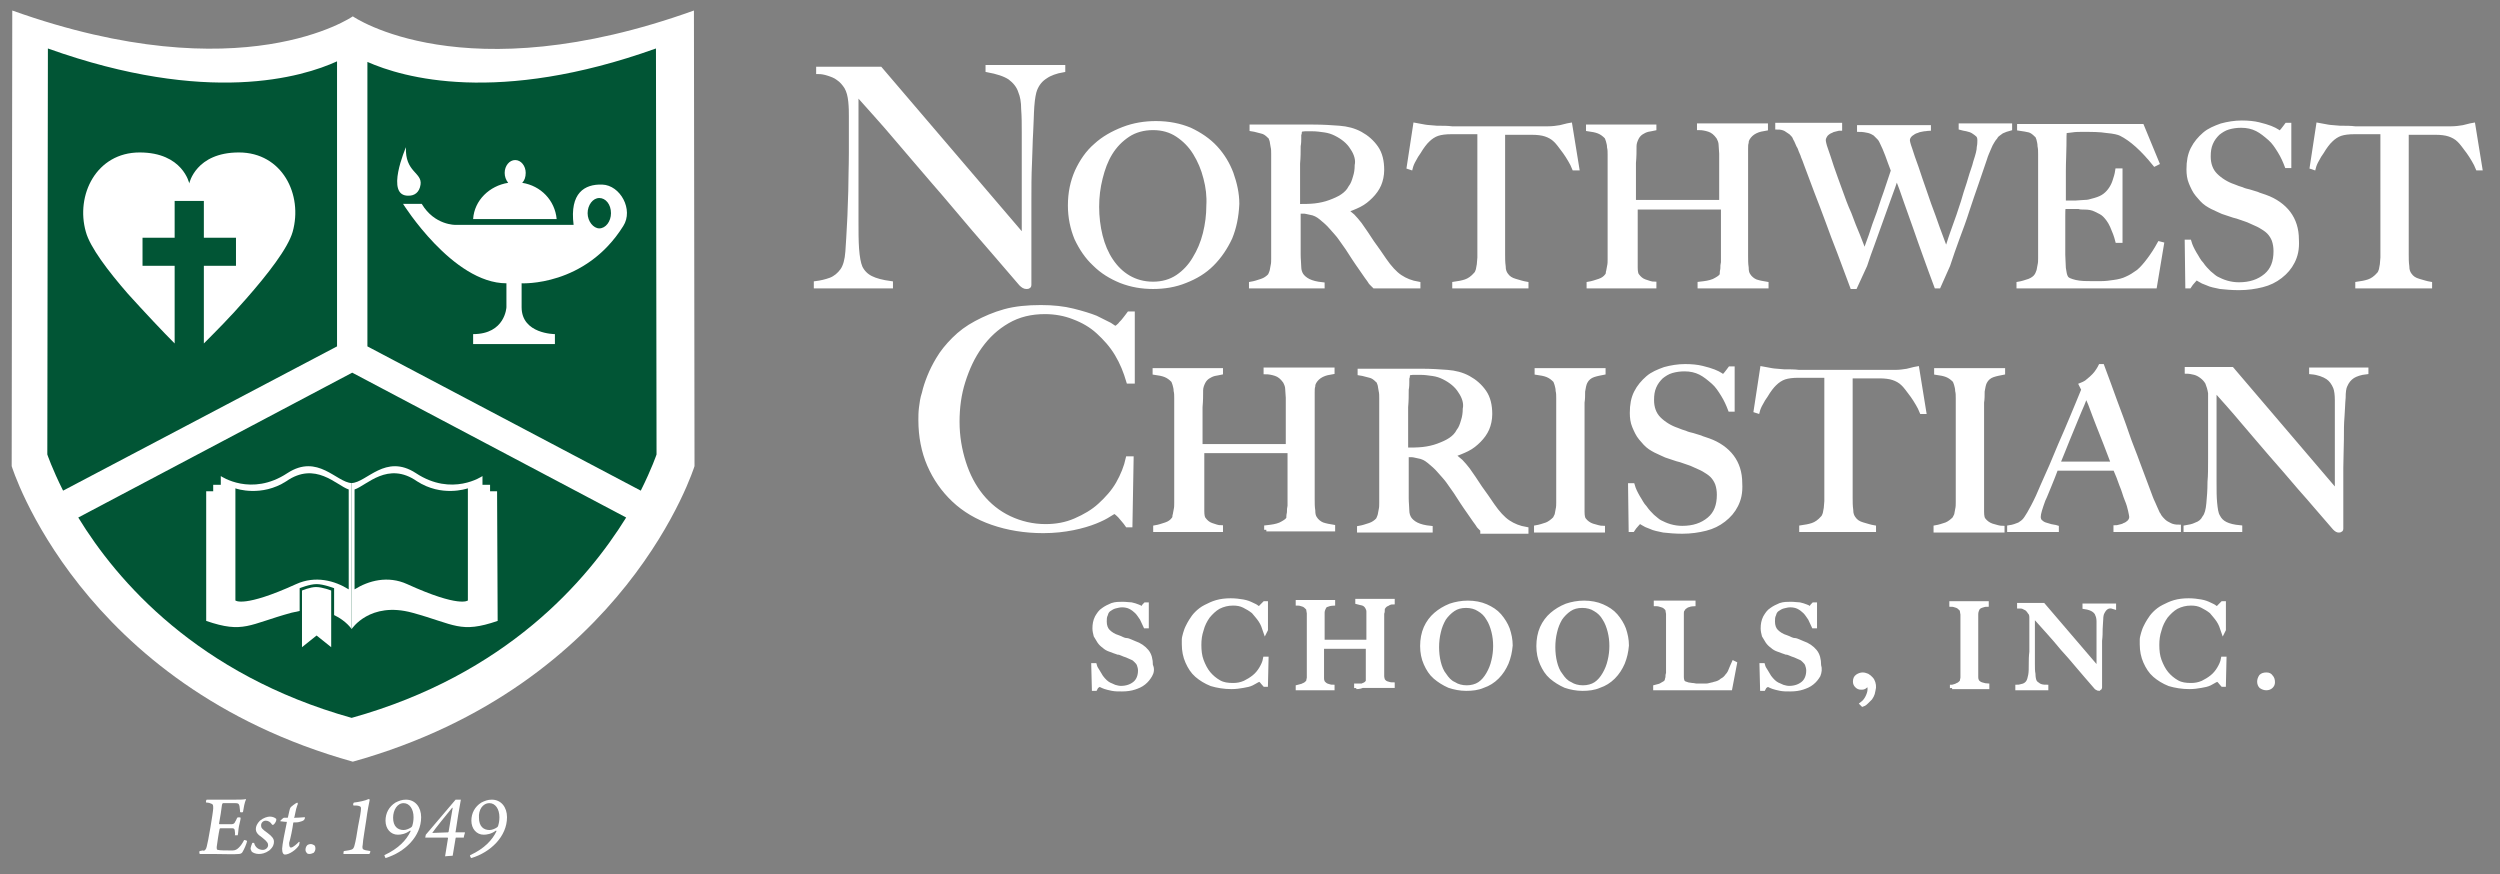 <?xml version="1.0" encoding="utf-8"?>
<!-- Generator: Adobe Illustrator 22.1.0, SVG Export Plug-In . SVG Version: 6.00 Build 0)  -->
<svg version="1.1" id="Layer_1" xmlns="http://www.w3.org/2000/svg" xmlns:xlink="http://www.w3.org/1999/xlink" x="0px" y="0px"
	 viewBox="0 0 428 149.7" style="enable-background:new 0 0 428 149.7;" xml:space="preserve">
<rect x="0" y="0" width="428" height="149.7" fill="#808080" stroke="none"/>
<style type="text/css">
	.st0{fill:#FFFFFF;}
	.st1{fill:#015535;}
	.st2{fill-rule:evenodd;clip-rule:evenodd;fill:#FFFFFF;}
	.st3{fill:#FFFFFF;stroke:#FFFFFF;stroke-width:0.75;stroke-miterlimit:10;}
</style>
<path class="st0" d="M60.4,130.4C13.5,117.3,2,79.8,2,79.8l0.1-78c39.5,14.1,58.3,1,58.3,1s18.9,13.2,58.4-1l0.1,78
	C118.9,79.8,107.3,117.3,60.4,130.4"/>
<path class="st1" d="M62.9,10.6c6.1,2.7,22.3,7.4,49.4-2.3l0.1,69.5c0,0-0.8,2.4-2.7,6.2L62.9,59.3V10.6L62.9,10.6z M10.8,84
	c-1.9-3.8-2.7-6.2-2.7-6.2L8.2,8.3c27.4,9.8,43.6,4.9,49.5,2.2v48.8L10.8,84L10.8,84z M60.2,122.9C33.8,115.5,20,99.4,13.4,88.6
	l46.9-24.8l46.9,24.8C100.5,99.4,86.7,115.5,60.2,122.9L60.2,122.9L60.2,122.9z"/>
<path class="st0" d="M32.4,31.4c0,0,1.1-5.3,8.5-5.3c7.4,0,11,7.2,9.2,13.6c-0.8,2.8-4.3,7.3-8,11.5c-2.6,3-5.3,5.7-7.2,7.6V45.5
	h5.5v-4.8h-5.5v-6.3h-5v6.3h-5.5v4.8h5.5v13.3c-2.1-2.1-5.1-5.3-8-8.5c-3.4-3.9-6.5-8-7.2-10.6c-1.8-6.3,1.8-13.6,9.2-13.6
	C31.3,26.1,32.4,31.4,32.4,31.4L32.4,31.4z"/>
<path class="st0" d="M35.3,84.1h1.2V83h1.3v-1.5c0,0,5.2,3.6,11.4-0.5c5.2-3.4,8.4,1.6,11,1.7v25c0,0-0.9-1.4-3-2.4v-4.6
	c0,0-1.8-0.7-3-0.7c-1.2,0-2.9,0.7-2.9,0.7l0,3.9c-0.5,0.1-0.9,0.2-1.4,0.3c-7.3,2-8.2,3.6-14.6,1.4L35.3,84.1L35.3,84.1z"/>
<path class="st1" d="M40.3,83.6v19.2c0,0,1.4,1.3,10.4-2.8c3.3-1.5,6.6-0.6,9,0.9c0,0,0-13.9,0-17.1c-2.1-0.7-5.7-4.9-10.7-1.4
	C44.8,85.1,40.5,83.7,40.3,83.6L40.3,83.6z"/>
<path class="st0" d="M85.1,84.1h-1.2V83h-1.3v-1.5c0,0-5.2,3.6-11.4-0.5c-5.2-3.4-8.4,1.6-11,1.7v25c0,0,3.1-4.8,10.4-2.8
	c7.3,2,8.2,3.6,14.6,1.4L85.1,84.1L85.1,84.1z"/>
<path class="st1" d="M80.1,83.6v19.2c0,0-1.4,1.3-10.4-2.8c-3.3-1.5-6.6-0.6-9,0.9c0,0,0-13.9,0-17.1c2.1-0.7,5.7-4.9,10.7-1.4
	C75.6,85.1,79.8,83.7,80.1,83.6L80.1,83.6z"/>
<path class="st2" d="M86.4,29.6c0-1.2,0.8-2.2,1.8-2.2c1,0,1.8,1,1.8,2.2c0,0.7-0.2,1.3-0.6,1.7c3.2,0.5,5.6,3,5.9,6.2H81
	c0.2-3.2,2.8-5.7,6-6.2C86.6,30.8,86.4,30.2,86.4,29.6L86.4,29.6z M100.6,36.5c0-1.4,0.9-2.6,2-2.6c1.1,0,2,1.1,2,2.6
	c0,1.4-0.9,2.6-2,2.6C101.6,39.1,100.6,37.9,100.6,36.5L100.6,36.5z M70,33.5c0.9,0,1.8-0.5,2-1.9c0.3-2.1-2.7-2.1-2.5-6.4
	C69.5,25.2,65.8,33.7,70,33.5L70,33.5z M80.9,58.9H95v-1.7c0,0-5.7,0-5.7-4.6v-4.1c0,0,10.9,0.6,17.4-9.8c1.8-2.8-0.5-7-3.6-7.1
	c-3-0.1-5.6,1.4-4.9,6.9l-20.2,0c0,0-3.6,0.1-5.8-3.6L69,34.9c0,0,8.5,13.6,17.7,13.6v4.1c0,0-0.2,4.6-5.7,4.6V58.9L80.9,58.9z"/>
<path class="st0" d="M56.7,101.1v9.7l-2.5-2l-2.5,2v-9.7c0,0,1.4-0.6,2.4-0.6C55.2,100.5,56.7,101.1,56.7,101.1L56.7,101.1z"/>
<g>
	<g>
		<path class="st3" d="M179,13.1c-0.8,0.5-1.4,1.2-1.8,2.2c-0.2,0.5-0.4,1.5-0.5,2.9c-0.1,1.4-0.1,2.9-0.2,4.5
			c-0.1,1.5-0.1,3.2-0.2,5.3c-0.1,2-0.1,4.2-0.1,6.5c0,1,0,2.1,0,3.3c0,1.2,0,2.5,0,3.7c0,1.3,0,2.5,0,3.8s0,2.4,0,3.4
			c0,0.1,0,0.3-0.1,0.3c-0.1,0.1-0.2,0.1-0.4,0.1c-0.3,0-0.6-0.2-0.9-0.5c-2.9-3.4-5.6-6.5-8.1-9.4c-2.4-2.8-4.7-5.6-6.9-8.1
			c-2.2-2.6-4.4-5.1-6.5-7.6c-2.1-2.5-4.4-5-6.7-7.6v21.9c0,1.8,0,3.4,0.1,4.8c0.1,1.4,0.3,2.5,0.6,3.2c0.4,0.8,1,1.4,1.8,1.8
			c0.8,0.4,1.9,0.7,3.4,0.9V49h-12.8v-0.5c0.8-0.1,1.7-0.3,2.5-0.6c0.8-0.3,1.5-0.9,2-1.6c0.5-0.7,0.8-1.8,0.9-3.2
			c0.1-1.4,0.2-3.1,0.3-5.1c0.1-1.5,0.1-3.2,0.2-5.3c0-2,0.1-4.2,0.1-6.5c0-1,0-1.8,0-2.5c0-0.7,0-1.3,0-1.9s0-1.3,0-1.9
			c0-0.7,0-1.5-0.1-2.5c-0.1-1-0.3-1.8-0.7-2.5c-0.4-0.6-0.8-1.1-1.4-1.5c-0.5-0.4-1.1-0.6-1.7-0.8c-0.6-0.2-1.2-0.3-1.7-0.3v-0.5
			h10.6l24.6,28.8V22.7c0-1.4,0-2.7-0.1-4c0-1.3-0.2-2.3-0.5-3c-0.3-1-1-1.8-1.8-2.4c-0.9-0.6-2.2-1-3.8-1.3v-0.5h12.9v0.5
			C180.8,12.2,179.7,12.6,179,13.1z"/>
		<path class="st3" d="M210.6,40.7c-0.8,1.7-1.8,3.2-3.1,4.5c-1.3,1.3-2.8,2.2-4.6,2.9c-1.7,0.7-3.6,1-5.5,1c-1.9,0-3.7-0.3-5.5-1
			c-1.7-0.7-3.2-1.6-4.5-2.9c-1.3-1.2-2.3-2.7-3.1-4.4c-0.7-1.7-1.1-3.6-1.1-5.6c0-2.2,0.4-4.1,1.2-5.9c0.8-1.7,1.8-3.2,3.2-4.4
			c1.3-1.2,2.9-2.1,4.7-2.8s3.7-1,5.6-1c2.2,0,4.1,0.4,5.8,1.1c1.7,0.8,3.2,1.8,4.4,3.1c1.2,1.3,2.1,2.8,2.7,4.4
			c0.6,1.7,1,3.4,1,5.2C211.7,37.1,211.3,39,210.6,40.7z M206.4,30.5c-0.4-1.6-1-3-1.8-4.3c-0.8-1.3-1.8-2.3-3-3.1
			c-1.2-0.8-2.6-1.2-4.2-1.2c-1.6,0-3.1,0.4-4.3,1.2c-1.2,0.8-2.2,1.8-3,3.1c-0.8,1.3-1.3,2.7-1.7,4.3c-0.4,1.6-0.6,3.2-0.6,4.9
			c0,1.7,0.2,3.4,0.6,5s1,3,1.8,4.2c0.8,1.2,1.8,2.2,3,2.9c1.2,0.7,2.6,1.1,4.2,1.1c1.6,0,3-0.4,4.2-1.2c1.2-0.8,2.2-1.9,2.9-3.1
			c0.8-1.3,1.4-2.7,1.8-4.3c0.4-1.6,0.6-3.2,0.6-4.8C207,33.6,206.8,32,206.4,30.5z"/>
		<path class="st3" d="M235.3,49c-0.2-0.2-0.4-0.4-0.5-0.5c-0.1-0.1-0.2-0.2-0.3-0.4c-0.1-0.2-0.3-0.4-0.5-0.7
			c-0.2-0.3-0.5-0.7-0.9-1.3c-0.5-0.7-0.9-1.3-1.3-1.9c-0.4-0.6-0.7-1.1-1.1-1.7c-0.4-0.6-0.8-1.1-1.2-1.7c-0.4-0.6-1-1.2-1.6-1.9
			c-0.5-0.6-1.1-1.1-1.7-1.6c-0.6-0.5-1.2-0.8-1.9-0.9c-0.5-0.1-0.8-0.2-1.1-0.2c-0.2,0-0.5,0-0.9,0c0,1.6,0,3.1,0,4.3
			c0,1.2,0,2.2,0,3.1c0,0.8,0.1,1.5,0.1,2.1c0,0.6,0.2,1.1,0.4,1.4c0.2,0.3,0.6,0.7,1.2,1c0.6,0.3,1.4,0.5,2.4,0.6V49h-12.2v-0.4
			c0.6-0.1,1.2-0.3,1.8-0.5c0.6-0.2,1-0.5,1.4-0.9c0.1-0.2,0.2-0.4,0.3-0.7c0.1-0.3,0.1-0.6,0.2-1s0.1-0.8,0.1-1.2
			c0-0.4,0-0.8,0-1.3c0-0.4,0-0.8,0-1.4c0-0.6,0-1.3,0-2c0-0.7,0-1.5,0-2.2c0-0.8,0-1.5,0-2.2v-7.4c0-0.5,0-0.9,0-1.4
			c0-0.5,0-0.9-0.1-1.3s-0.1-0.8-0.2-1.1c-0.1-0.3-0.2-0.6-0.4-0.7c-0.4-0.4-0.8-0.7-1.3-0.8c-0.5-0.1-1-0.3-1.7-0.4v-0.4
			c0.2,0,0.7,0,1.6,0c0.9,0,1.8,0,2.9,0c1.1,0,2.2,0,3.3,0c1.1,0,2,0,2.7,0c1.7,0,3.2,0.1,4.5,0.2c1.3,0.1,2.5,0.4,3.6,1
			c1.1,0.6,2,1.4,2.7,2.4c0.7,1,1,2.3,1,3.8c0,0.9-0.2,1.8-0.5,2.5c-0.3,0.7-0.8,1.4-1.4,2c-0.6,0.6-1.2,1.1-2,1.5
			c-0.8,0.4-1.6,0.7-2.4,1V36c0.4,0.2,0.8,0.6,1.3,1c0.4,0.4,0.8,0.9,1.2,1.4c0.7,1,1.4,2,2.1,3.1c0.8,1.1,1.5,2.1,2.1,3
			c0.9,1.3,1.8,2.3,2.7,2.9c0.9,0.6,1.9,1,3.1,1.2V49H235.3z M231.5,25.3c-0.6-1-1.6-1.8-2.8-2.4c-0.6-0.3-1.2-0.5-1.9-0.6
			c-0.7-0.1-1.4-0.2-2.1-0.2c-0.5,0-1,0-1.3,0c-0.3,0-0.6,0.1-0.8,0.1c0,0.2-0.1,0.3-0.1,0.4c0,0.1,0,0.3-0.1,0.4c0,0.2,0,0.4,0,0.7
			c0,0.3,0,0.8-0.1,1.3c0,0.9,0,1.9-0.1,3c0,1.1,0,2.2,0,3.2c0,1,0,2,0,2.7c0,0.8,0,1.2,0,1.4c1,0,2,0,2.9-0.1
			c0.9-0.1,1.8-0.3,2.6-0.6c0.8-0.3,1.5-0.6,2.1-1c0.6-0.4,1.1-0.9,1.4-1.5c0.4-0.5,0.6-1.1,0.8-1.8c0.2-0.6,0.3-1.3,0.3-2
			C232.5,27.4,232.2,26.3,231.5,25.3z"/>
		<path class="st3" d="M269.5,28.8c-0.2-0.5-0.4-0.9-0.7-1.4c-0.3-0.5-0.6-1-0.9-1.4c-0.3-0.4-0.6-0.8-0.9-1.2
			c-0.3-0.4-0.5-0.6-0.7-0.8c-0.5-0.5-1.1-0.8-1.7-1c-0.6-0.2-1.4-0.3-2.4-0.3c-0.5,0-0.9,0-1.3,0c-0.4,0-0.7,0-1.1,0
			c-0.3,0-0.7,0-1.1,0c-0.4,0-0.8,0-1.4,0c0,0.6,0,1.5,0,2.6c0,1.1,0,2.2,0,3.4c0,1.2,0,2.4,0,3.5c0,1.1,0,2.1,0,2.9v8.4
			c0,0.7,0,1.4,0.1,2.1c0,0.7,0.2,1.1,0.4,1.4c0.4,0.6,0.9,0.9,1.6,1.1c0.7,0.2,1.3,0.4,1.9,0.5V49H249v-0.4
			c0.7-0.1,1.3-0.2,1.9-0.4s1.2-0.6,1.8-1.3c0.1-0.1,0.2-0.3,0.3-0.6c0.1-0.3,0.1-0.6,0.2-1c0-0.4,0.1-0.8,0.1-1.2
			c0-0.4,0-0.8,0-1.3c0-0.4,0-0.8,0-1.4c0-0.6,0-1.2,0-1.9c0-0.7,0-1.4,0-2.2c0-0.8,0-1.5,0-2.2V22.6c-0.5,0-1,0-1.4,0
			c-0.4,0-0.7,0-1.1,0c-0.3,0-0.7,0-1,0c-0.4,0-0.8,0-1.3,0c-1,0-1.8,0.1-2.4,0.3c-0.6,0.2-1.2,0.6-1.7,1.1
			c-0.2,0.2-0.4,0.4-0.7,0.8c-0.3,0.4-0.5,0.7-0.8,1.2c-0.3,0.4-0.6,0.9-0.8,1.3c-0.3,0.5-0.5,1-0.6,1.4l-0.3-0.1l1.1-7.2
			c0.6,0.1,1.1,0.2,1.6,0.3c0.5,0.1,1.2,0.1,2.1,0.2c1,0,1.8,0,2.6,0.1c0.8,0,1.5,0,2.2,0c0.7,0,1.4,0,2.2,0c0.8,0,1.6,0,2.5,0
			c0.9,0,1.8,0,2.5,0c0.8,0,1.5,0,2.2,0c0.7,0,1.4,0,2.2,0c0.8,0,1.6,0,2.6,0c0.8,0,1.5-0.1,2.1-0.2c0.5-0.1,1.1-0.3,1.7-0.4
			l1.2,7.4L269.5,28.8z"/>
		<path class="st3" d="M291,49v-0.4c0.9-0.1,1.7-0.2,2.4-0.5c0.6-0.3,1.1-0.6,1.3-0.9c0.1-0.1,0.1-0.2,0.1-0.5s0.1-0.5,0.1-0.8
			c0-0.3,0-0.6,0.1-1c0-0.3,0-0.6,0-0.9c0-0.8,0-1.7,0-2.6c0-0.9,0-1.8,0-2.5c0-0.8,0-1.5,0-2.1c0-0.6,0-1.1,0-1.3h-15v8.2
			c0,0.7,0,1.4,0,2.1s0.1,1.2,0.3,1.4c0.3,0.4,0.7,0.8,1.3,1c0.6,0.2,1.1,0.4,1.6,0.4V49H272v-0.4c0.6-0.1,1.2-0.3,1.8-0.5
			c0.6-0.2,1-0.5,1.3-0.9c0.1-0.1,0.2-0.3,0.2-0.6c0.1-0.3,0.1-0.6,0.2-1s0.1-0.8,0.1-1.2c0-0.4,0-0.9,0-1.3c0-0.4,0-0.8,0-1.4
			c0-0.6,0-1.3,0-2c0-0.7,0-1.5,0-2.2c0-0.8,0-1.5,0-2.2v-7.4c0-0.5,0-0.9,0-1.4c0-0.5,0-0.9-0.1-1.3c0-0.4-0.1-0.7-0.2-1.1
			c-0.1-0.3-0.2-0.6-0.3-0.7c-0.4-0.4-0.8-0.7-1.3-0.9c-0.5-0.2-1.1-0.3-1.8-0.4v-0.4h11.3V22c-0.4,0.1-0.7,0.1-1.1,0.2
			c-0.4,0.1-0.8,0.3-1.1,0.5c-0.3,0.2-0.6,0.5-0.8,0.9c-0.2,0.4-0.4,0.9-0.4,1.4c0,0.9,0,1.8-0.1,2.9c0,1,0,2,0,2.9
			c0,0.9,0,1.7,0,2.4c0,0.7,0,1.2,0,1.4h15c0-0.8,0-1.5,0-2.2c0-0.7,0-1.3,0-2s0-1.3,0-1.9s0-1.4,0-2.2c0-0.5-0.1-1-0.1-1.5
			c0-0.5-0.2-0.9-0.4-1.3c-0.5-0.7-1-1.1-1.6-1.3c-0.6-0.2-1.2-0.3-1.7-0.3v-0.4h11.4V22c-0.6,0.1-1.2,0.2-1.8,0.5
			c-0.6,0.3-1,0.7-1.3,1.2c-0.1,0.2-0.2,0.4-0.2,0.7c-0.1,0.3-0.1,0.7-0.1,1.1c0,0.4,0,0.8,0,1.2c0,0.4,0,0.8,0,1.2v6.5
			c0,0.9,0,1.8,0,2.5c0,0.7,0,1.5,0,2.2c0,0.7,0,1.4,0,2.2c0,0.8,0,1.6,0,2.5c0,0.7,0,1.4,0.1,2c0,0.6,0.1,1,0.3,1.3
			c0.3,0.5,0.8,0.9,1.3,1.1c0.6,0.2,1.2,0.3,1.8,0.4V49H291z"/>
		<path class="st3" d="M342.7,22.5c-0.4,0.3-0.7,0.5-0.8,0.6c-0.1,0.1-0.2,0.2-0.3,0.4c-0.2,0.2-0.3,0.4-0.5,0.7
			c-0.2,0.3-0.4,0.7-0.6,1.2s-0.5,1.1-0.7,1.8c-0.4,1.2-0.9,2.6-1.4,4.1c-0.5,1.5-1.1,3.1-1.6,4.7c-0.5,1.6-1.1,3.2-1.7,4.8
			s-1.1,3.1-1.6,4.6l-1.6,3.6h-0.4c-0.7-1.8-1.3-3.6-1.9-5.2c-0.6-1.7-1.2-3.3-1.7-4.8c-0.5-1.5-1.1-3-1.6-4.5
			c-0.5-1.5-1-2.9-1.6-4.3c-0.4,1.2-0.8,2.4-1.3,3.7c-0.5,1.3-0.9,2.6-1.4,3.9c-0.5,1.3-0.9,2.6-1.4,3.9c-0.5,1.3-0.9,2.5-1.3,3.7
			l-1.7,3.7h-0.5c-0.8-2.1-1.5-4-2.2-5.9c-0.7-1.8-1.4-3.6-2-5.3s-1.3-3.4-1.9-5c-0.6-1.6-1.2-3.2-1.8-4.8c-0.2-0.5-0.3-0.9-0.5-1.3
			c-0.1-0.4-0.3-0.7-0.4-1c-0.1-0.3-0.2-0.6-0.4-0.9c-0.1-0.3-0.3-0.6-0.4-0.9c-0.1-0.2-0.2-0.3-0.3-0.6c-0.1-0.2-0.3-0.4-0.6-0.7
			c-0.3-0.2-0.6-0.4-0.9-0.6c-0.4-0.2-0.8-0.3-1.4-0.3v-0.4h10.7V22c-0.1,0-0.3,0-0.6,0.1c-0.3,0.1-0.6,0.1-0.9,0.3
			c-0.3,0.1-0.6,0.3-0.9,0.6c-0.2,0.3-0.4,0.6-0.4,1c0,0.2,0.1,0.8,0.4,1.6c0.3,0.8,0.6,1.8,1,3c0.4,1.2,0.9,2.5,1.4,3.9
			c0.5,1.4,1,2.8,1.6,4.1c0.5,1.4,1,2.6,1.5,3.8c0.5,1.2,0.8,2.1,1.1,2.9c0.1-0.2,0.3-0.7,0.6-1.6c0.3-0.8,0.7-1.9,1.1-3.2
			c0.5-1.3,1-2.7,1.5-4.3c0.6-1.6,1.1-3.3,1.7-5c-0.4-1-0.7-1.9-1-2.7c-0.3-0.8-0.6-1.5-1-2.3c-0.1-0.2-0.2-0.4-0.4-0.6
			c-0.2-0.2-0.4-0.4-0.7-0.7c-0.3-0.2-0.7-0.4-1.1-0.5c-0.4-0.1-1-0.2-1.6-0.2v-0.4h11.9V22c-0.2,0-0.4,0.1-0.8,0.1
			c-0.4,0.1-0.8,0.1-1.2,0.3c-0.4,0.1-0.7,0.3-1.1,0.6c-0.3,0.3-0.5,0.6-0.5,1c0,0.2,0.1,0.7,0.4,1.5c0.3,0.9,0.6,1.9,1.1,3.2
			c0.4,1.3,0.9,2.6,1.4,4.1c0.5,1.5,1,2.9,1.5,4.2c0.5,1.4,0.9,2.6,1.3,3.6c0.4,1.1,0.7,1.9,0.9,2.3c0.1-0.2,0.2-0.6,0.4-1.1
			c0.2-0.6,0.4-1.3,0.7-2.1c0.3-0.8,0.6-1.7,1-2.8c0.3-1,0.7-2,1-3.1c0.3-1.1,0.7-2.1,1-3.2c0.3-1.1,0.7-2,0.9-2.9
			c0.4-1.2,0.6-2,0.6-2.5c0.1-0.5,0.1-0.9,0.1-1.2c0-0.4-0.1-0.7-0.3-0.9c-0.2-0.2-0.5-0.4-0.8-0.6c-0.3-0.2-0.7-0.3-1.1-0.4
			c-0.4-0.1-0.7-0.1-1-0.2v-0.4h8.4V22C343.7,22.1,343.1,22.3,342.7,22.5z"/>
		<path class="st3" d="M368.9,49h-23.3v-0.4c0.6-0.1,1.2-0.3,1.8-0.5c0.5-0.2,1-0.5,1.3-1c0.1-0.2,0.2-0.4,0.3-0.7
			c0.1-0.3,0.1-0.6,0.2-1c0.1-0.4,0.1-0.8,0.1-1.2c0-0.4,0-0.8,0-1.2c0-0.4,0-0.8,0-1.4c0-0.6,0-1.3,0-2c0-0.7,0-1.5,0-2.2
			c0-0.8,0-1.5,0-2.2v-7.4c0-0.5,0-0.9,0-1.4c0-0.5,0-0.9-0.1-1.4c0-0.4-0.1-0.8-0.2-1.2c-0.1-0.3-0.2-0.6-0.4-0.7
			c-0.4-0.4-0.8-0.7-1.2-0.8c-0.4-0.1-1-0.2-1.7-0.3v-0.4h21l2.6,6.3l-0.4,0.2c-2.1-2.6-4-4.3-5.8-5.2c-0.4-0.2-1.2-0.4-2.4-0.5
			c-1.2-0.2-2.6-0.2-4.3-0.2c-0.5,0-1.1,0-1.7,0.1s-1,0.1-1.2,0.1c-0.1,0.4-0.1,1.2-0.1,2.5c0,1.3-0.1,2.7-0.1,4.4c0,1,0,1.8,0,2.4
			c0,0.7,0,1.2,0,1.6c0,0.4,0,0.7,0,1c0,0.2,0,0.3,0,0.4c0.1,0,0.4,0,0.8,0s0.8,0,1.3,0c0.5,0,1-0.1,1.5-0.1s0.9-0.1,1.2-0.2
			c0.8-0.2,1.4-0.4,1.9-0.7s0.9-0.7,1.2-1.1c0.3-0.4,0.6-0.9,0.8-1.5s0.4-1.2,0.5-1.9h0.5v12h-0.5c-0.2-0.8-0.5-1.6-0.9-2.5
			c-0.4-0.9-0.9-1.5-1.3-1.9c-0.4-0.4-0.9-0.6-1.5-0.9s-1.2-0.4-2-0.4c-0.4,0-0.7,0-0.9-0.1c-0.3,0-0.5,0-0.8,0c-0.2,0-0.5,0-0.8,0
			c-0.3,0-0.6,0-1,0c-0.1,0.4-0.1,0.9-0.1,1.6s0,1.4,0,2.1c0,0.3,0,0.7,0,1.1c0,0.4,0,0.9,0,1.3c0,0.4,0,0.8,0,1.2
			c0,0.4,0,0.7,0,0.9c0,0.8,0.1,1.6,0.1,2.3c0.1,0.7,0.2,1.3,0.4,1.6c0.2,0.4,0.8,0.6,1.6,0.8c0.9,0.2,1.8,0.2,2.8,0.2
			c0.4,0,1,0,1.7,0c0.7,0,1.4-0.1,2.1-0.2c0.8-0.1,1.6-0.3,2.2-0.6c0.7-0.3,1.3-0.7,2-1.2c0.6-0.5,1.2-1.2,1.8-2
			c0.6-0.8,1.2-1.7,1.8-2.8l0.4,0.1L368.9,49z"/>
		<path class="st3" d="M392.5,44.8c-0.5,1-1.2,1.8-2.1,2.5s-1.9,1.2-3.1,1.5c-1.2,0.3-2.5,0.5-4,0.5c-1.2,0-2.3-0.1-3.2-0.2
			c-0.9-0.2-1.6-0.3-2.2-0.6c-0.6-0.2-1-0.4-1.3-0.6c-0.3-0.2-0.5-0.3-0.6-0.3c-0.1,0-0.2,0.2-0.5,0.5c-0.3,0.3-0.5,0.6-0.7,0.9
			h-0.3l-0.1-7.6h0.4c0.2,0.7,0.5,1.3,0.9,2c0.4,0.6,0.7,1.3,1.2,1.8c0.4,0.6,0.9,1.1,1.3,1.5c0.5,0.4,0.9,0.8,1.3,1s1,0.5,1.7,0.7
			c0.7,0.2,1.4,0.3,2.1,0.3c1.9,0,3.4-0.5,4.6-1.5c1.2-1,1.7-2.4,1.7-4.2c0-0.7-0.1-1.3-0.3-1.9c-0.2-0.5-0.5-1-0.9-1.4
			c-0.4-0.4-0.9-0.7-1.4-1c-0.5-0.3-1.1-0.5-1.7-0.8s-1.1-0.4-1.6-0.6c-0.5-0.2-0.9-0.3-1.3-0.4c-0.4-0.1-0.8-0.3-1.2-0.4
			c-0.4-0.1-0.9-0.3-1.5-0.6c-0.7-0.3-1.3-0.6-1.9-1c-0.6-0.4-1.1-1-1.6-1.6c-0.5-0.6-0.8-1.3-1.1-2c-0.3-0.7-0.4-1.5-0.4-2.3
			c0-1.4,0.2-2.5,0.7-3.5c0.5-1,1.2-1.8,2-2.5c0.8-0.7,1.8-1.1,2.9-1.5c1.1-0.3,2.3-0.5,3.5-0.5c1.1,0,2.1,0.1,2.9,0.3
			c0.8,0.2,1.5,0.4,2,0.6c0.5,0.2,0.9,0.4,1.2,0.6c0.3,0.2,0.4,0.3,0.4,0.3c0.1,0,0.2-0.2,0.5-0.5c0.2-0.3,0.5-0.6,0.7-0.9h0.4v7
			h-0.4c-0.3-0.8-0.7-1.7-1.2-2.5c-0.5-0.8-1-1.6-1.7-2.2s-1.4-1.2-2.2-1.6c-0.8-0.4-1.7-0.6-2.7-0.6c-0.8,0-1.5,0.1-2.2,0.3
			c-0.7,0.2-1.3,0.6-1.8,1c-0.5,0.5-0.9,1-1.2,1.7c-0.3,0.7-0.4,1.4-0.4,2.3c0,1.3,0.4,2.4,1.2,3.2c0.8,0.8,1.9,1.5,3.1,1.9
			c0.5,0.2,1,0.4,1.4,0.5c0.4,0.2,0.9,0.3,1.3,0.4c0.4,0.1,0.9,0.3,1.3,0.4c0.4,0.2,0.9,0.3,1.4,0.5c1.7,0.6,3.1,1.6,4,2.8
			c0.9,1.2,1.4,2.7,1.4,4.5C393.3,42.7,393,43.8,392.5,44.8z"/>
		<path class="st3" d="M424.2,28.8c-0.2-0.5-0.4-0.9-0.7-1.4c-0.3-0.5-0.6-1-0.9-1.4c-0.3-0.4-0.6-0.8-0.9-1.2
			c-0.3-0.4-0.5-0.6-0.7-0.8c-0.5-0.5-1.1-0.8-1.7-1c-0.6-0.2-1.4-0.3-2.4-0.3c-0.5,0-0.9,0-1.3,0c-0.4,0-0.7,0-1.1,0
			c-0.3,0-0.7,0-1.1,0c-0.4,0-0.8,0-1.4,0c0,0.6,0,1.5,0,2.6c0,1.1,0,2.2,0,3.4c0,1.2,0,2.4,0,3.5c0,1.1,0,2.1,0,2.9v8.4
			c0,0.7,0,1.4,0.1,2.1c0,0.7,0.2,1.1,0.4,1.4c0.4,0.6,0.9,0.9,1.6,1.1c0.7,0.2,1.3,0.4,1.9,0.5V49h-12.4v-0.4
			c0.7-0.1,1.3-0.2,1.9-0.4s1.2-0.6,1.8-1.3c0.1-0.1,0.2-0.3,0.3-0.6c0.1-0.3,0.1-0.6,0.2-1c0-0.4,0.1-0.8,0.1-1.2
			c0-0.4,0-0.8,0-1.3c0-0.4,0-0.8,0-1.4c0-0.6,0-1.2,0-1.9c0-0.7,0-1.4,0-2.2c0-0.8,0-1.5,0-2.2V22.6c-0.5,0-1,0-1.4,0
			c-0.4,0-0.7,0-1.1,0c-0.3,0-0.7,0-1,0c-0.4,0-0.8,0-1.3,0c-1,0-1.8,0.1-2.4,0.3c-0.6,0.2-1.2,0.6-1.7,1.1
			c-0.2,0.2-0.4,0.4-0.7,0.8c-0.3,0.4-0.5,0.7-0.8,1.2c-0.3,0.4-0.6,0.9-0.8,1.3c-0.3,0.5-0.5,1-0.6,1.4l-0.3-0.1l1.1-7.2
			c0.6,0.1,1.1,0.2,1.6,0.3c0.5,0.1,1.2,0.1,2.1,0.2c1,0,1.8,0,2.6,0.1c0.8,0,1.5,0,2.2,0c0.7,0,1.4,0,2.2,0c0.8,0,1.6,0,2.5,0
			c0.9,0,1.8,0,2.5,0c0.8,0,1.5,0,2.2,0c0.7,0,1.4,0,2.2,0c0.8,0,1.6,0,2.6,0c0.8,0,1.5-0.1,2.1-0.2c0.5-0.1,1.1-0.3,1.7-0.4
			l1.2,7.4L424.2,28.8z"/>
	</g>
	<g>
		<path class="st3" d="M193.2,65.3c-0.5-1.7-1.1-3.2-2-4.7c-0.9-1.5-2-2.7-3.2-3.8c-1.2-1.1-2.6-1.9-4.2-2.5
			c-1.5-0.6-3.2-0.9-4.9-0.9c-2.4,0-4.5,0.5-6.4,1.6c-1.9,1.1-3.4,2.5-4.7,4.3c-1.3,1.8-2.2,3.8-2.9,6c-0.7,2.2-1,4.5-1,6.9
			c0,2.5,0.4,4.8,1.1,7c0.7,2.2,1.7,4.1,3,5.7c1.3,1.6,2.9,2.9,4.8,3.8s4,1.4,6.2,1.4c1.8,0,3.5-0.3,5.1-1c1.6-0.7,3-1.5,4.2-2.6
			c1.2-1.1,2.3-2.3,3.1-3.7c0.8-1.4,1.4-2.9,1.7-4.3h0.6l-0.2,11.4H193c-0.4-0.6-0.9-1.1-1.3-1.6c-0.5-0.5-0.8-0.7-0.9-0.7
			c-0.1,0-0.4,0.2-0.9,0.5c-0.6,0.4-1.4,0.8-2.4,1.2c-1,0.4-2.3,0.8-3.8,1.1c-1.5,0.3-3.2,0.5-5.1,0.5c-3.2,0-6.1-0.5-8.7-1.4
			c-2.6-0.9-4.8-2.2-6.6-3.9c-1.8-1.7-3.2-3.7-4.2-6c-1-2.3-1.5-4.9-1.5-7.7c0-0.6,0-1.3,0.1-2.1c0.1-0.8,0.2-1.6,0.5-2.5
			c0.2-0.9,0.5-1.8,0.9-2.8c0.4-1,0.9-2,1.5-3c0.7-1.2,1.6-2.3,2.7-3.4c1.1-1.1,2.3-2,3.8-2.8c1.5-0.8,3.1-1.5,4.9-2
			c1.8-0.5,3.9-0.7,6.2-0.7c2.1,0,3.9,0.2,5.5,0.6c1.6,0.4,2.9,0.8,3.9,1.2c1,0.5,1.8,0.9,2.4,1.2c0.6,0.4,0.9,0.6,0.9,0.6
			c0.1,0,0.2-0.1,0.4-0.2c0.2-0.2,0.4-0.3,0.6-0.6c0.2-0.2,0.5-0.5,0.7-0.8c0.2-0.3,0.5-0.6,0.7-0.9h0.6v11.6L193.2,65.3z"/>
		<path class="st3" d="M216.8,90.7v-0.4c0.9-0.1,1.7-0.2,2.4-0.5c0.6-0.3,1.1-0.6,1.3-0.9c0.1-0.1,0.1-0.2,0.1-0.5s0.1-0.5,0.1-0.8
			c0-0.3,0-0.6,0.1-1c0-0.3,0-0.6,0-0.9c0-0.8,0-1.7,0-2.6c0-0.9,0-1.8,0-2.5c0-0.8,0-1.5,0-2.1c0-0.6,0-1.1,0-1.3h-15v8.2
			c0,0.7,0,1.4,0,2.1s0.1,1.2,0.3,1.4c0.3,0.4,0.7,0.8,1.3,1c0.6,0.2,1.1,0.4,1.6,0.4v0.4h-11.2v-0.4c0.6-0.1,1.2-0.3,1.8-0.5
			c0.6-0.2,1-0.5,1.3-0.9c0.1-0.1,0.2-0.3,0.2-0.6c0.1-0.3,0.1-0.6,0.2-1s0.1-0.8,0.1-1.2c0-0.4,0-0.9,0-1.3c0-0.4,0-0.8,0-1.4
			c0-0.6,0-1.3,0-2c0-0.7,0-1.5,0-2.2c0-0.8,0-1.5,0-2.2v-7.4c0-0.5,0-0.9,0-1.4c0-0.5,0-0.9-0.1-1.3c0-0.4-0.1-0.7-0.2-1.1
			c-0.1-0.3-0.2-0.6-0.3-0.7c-0.4-0.4-0.8-0.7-1.3-0.9c-0.5-0.2-1.1-0.3-1.8-0.4v-0.4h11.3v0.4c-0.4,0.1-0.7,0.1-1.1,0.2
			c-0.4,0.1-0.8,0.3-1.1,0.5c-0.3,0.2-0.6,0.5-0.8,0.9c-0.2,0.4-0.4,0.9-0.4,1.4c0,0.9,0,1.8-0.1,2.9c0,1,0,2,0,2.9
			c0,0.9,0,1.7,0,2.4c0,0.7,0,1.2,0,1.4h15c0-0.8,0-1.5,0-2.2c0-0.7,0-1.3,0-2s0-1.3,0-1.9s0-1.4,0-2.2c0-0.5-0.1-1-0.1-1.5
			c0-0.5-0.2-0.9-0.4-1.3c-0.5-0.7-1-1.1-1.6-1.3c-0.6-0.2-1.2-0.3-1.7-0.3v-0.4h11.4v0.4c-0.6,0.1-1.2,0.2-1.8,0.5
			c-0.6,0.3-1,0.7-1.3,1.2c-0.1,0.2-0.2,0.4-0.2,0.7c-0.1,0.3-0.1,0.7-0.1,1.1c0,0.4,0,0.8,0,1.2c0,0.4,0,0.8,0,1.2V76
			c0,0.9,0,1.8,0,2.5c0,0.7,0,1.5,0,2.2c0,0.7,0,1.4,0,2.2c0,0.8,0,1.6,0,2.5c0,0.7,0,1.4,0.1,2c0,0.6,0.1,1,0.3,1.3
			c0.3,0.5,0.8,0.9,1.3,1.1c0.6,0.2,1.2,0.3,1.8,0.4v0.4H216.8z"/>
		<path class="st3" d="M253.8,90.7c-0.2-0.2-0.4-0.4-0.5-0.5c-0.1-0.1-0.2-0.2-0.3-0.4c-0.1-0.2-0.3-0.4-0.5-0.7
			c-0.2-0.3-0.5-0.7-0.9-1.3c-0.5-0.7-0.9-1.3-1.3-1.9c-0.4-0.6-0.7-1.1-1.1-1.7c-0.4-0.6-0.8-1.1-1.2-1.7c-0.4-0.6-1-1.2-1.6-1.9
			c-0.5-0.6-1.1-1.1-1.7-1.6c-0.6-0.5-1.2-0.8-1.9-0.9c-0.5-0.1-0.8-0.2-1.1-0.2c-0.2,0-0.5,0-0.9,0c0,1.6,0,3.1,0,4.3
			c0,1.2,0,2.2,0,3.1c0,0.8,0.1,1.5,0.1,2.1c0,0.6,0.2,1.1,0.4,1.4c0.2,0.3,0.6,0.7,1.2,1c0.6,0.3,1.4,0.5,2.4,0.6v0.4h-12.2v-0.4
			c0.6-0.1,1.2-0.3,1.8-0.5c0.6-0.2,1-0.5,1.4-0.9c0.1-0.2,0.2-0.4,0.3-0.7c0.1-0.3,0.1-0.6,0.2-1s0.1-0.8,0.1-1.2
			c0-0.4,0-0.8,0-1.3c0-0.4,0-0.8,0-1.4c0-0.6,0-1.3,0-2c0-0.7,0-1.5,0-2.2c0-0.8,0-1.5,0-2.2v-7.4c0-0.5,0-0.9,0-1.4
			c0-0.5,0-0.9-0.1-1.3s-0.1-0.8-0.2-1.1c-0.1-0.3-0.2-0.6-0.4-0.7c-0.4-0.4-0.8-0.7-1.3-0.8c-0.5-0.1-1-0.3-1.7-0.4v-0.4
			c0.2,0,0.7,0,1.6,0c0.9,0,1.8,0,2.9,0c1.1,0,2.2,0,3.3,0c1.1,0,2,0,2.7,0c1.7,0,3.2,0.1,4.5,0.2c1.3,0.1,2.5,0.4,3.6,1
			c1.1,0.6,2,1.4,2.7,2.4c0.7,1,1,2.3,1,3.8c0,0.9-0.2,1.8-0.5,2.5c-0.3,0.7-0.8,1.4-1.4,2c-0.6,0.6-1.2,1.1-2,1.5
			c-0.8,0.4-1.6,0.7-2.4,1v0.1c0.4,0.2,0.8,0.6,1.3,1c0.4,0.4,0.8,0.9,1.2,1.4c0.7,1,1.4,2,2.1,3.1c0.8,1.1,1.5,2.1,2.1,3
			c0.9,1.3,1.8,2.3,2.7,2.9c0.9,0.6,1.9,1,3.1,1.2v0.4H253.8z M250,67c-0.6-1-1.6-1.8-2.8-2.4c-0.6-0.3-1.2-0.5-1.9-0.6
			c-0.7-0.1-1.4-0.2-2.1-0.2c-0.5,0-1,0-1.3,0c-0.3,0-0.6,0.1-0.8,0.1c0,0.2-0.1,0.3-0.1,0.4c0,0.1,0,0.3-0.1,0.4c0,0.2,0,0.4,0,0.7
			c0,0.3,0,0.8-0.1,1.3c0,0.9,0,1.9-0.1,3c0,1.1,0,2.2,0,3.2c0,1,0,2,0,2.7c0,0.8,0,1.2,0,1.4c1,0,2,0,2.9-0.1
			c0.9-0.1,1.8-0.3,2.6-0.6c0.8-0.3,1.5-0.6,2.1-1c0.6-0.4,1.1-0.9,1.4-1.5c0.4-0.5,0.6-1.1,0.8-1.8c0.2-0.6,0.3-1.3,0.3-2
			C251,69.1,250.7,68,250,67z"/>
		<path class="st3" d="M263,90.7v-0.4c0.6-0.1,1.2-0.3,1.8-0.5c0.5-0.2,1-0.6,1.4-1c0.1-0.2,0.2-0.4,0.3-0.6c0.1-0.3,0.1-0.6,0.2-1
			s0.1-0.8,0.1-1.2c0-0.4,0-0.8,0-1.2c0-0.4,0-0.8,0-1.4c0-0.6,0-1.3,0-2c0-0.7,0-1.5,0-2.2c0-0.8,0-1.5,0-2.2v-7.4
			c0-0.5,0-0.9,0-1.4c0-0.5,0-0.9-0.1-1.3c0-0.4-0.1-0.7-0.2-1.1c-0.1-0.3-0.2-0.6-0.3-0.7c-0.4-0.4-0.8-0.7-1.3-0.9
			c-0.5-0.2-1.1-0.3-1.8-0.4v-0.4h11.4v0.4c-0.5,0.1-1.1,0.2-1.7,0.4c-0.6,0.2-1.1,0.6-1.4,1.2c-0.2,0.4-0.3,1-0.4,1.6
			c0,0.7,0,1.3-0.1,1.9c0,0.6,0,1.3,0,1.9c0,0.6,0,1.2,0,1.9c0,0.6,0,1.3,0,2c0,0.7,0,1.4,0,2.2v8.6c0,0.7,0,1.4,0,2.1
			c0,0.7,0.1,1.2,0.3,1.4c0.3,0.4,0.8,0.8,1.4,1c0.7,0.2,1.3,0.4,1.8,0.4v0.4H263z"/>
		<path class="st3" d="M297.2,86.5c-0.5,1-1.2,1.8-2.1,2.5s-1.9,1.2-3.1,1.5c-1.2,0.3-2.5,0.5-4,0.5c-1.2,0-2.3-0.1-3.2-0.2
			c-0.9-0.2-1.6-0.3-2.2-0.6c-0.6-0.2-1-0.4-1.3-0.6c-0.3-0.2-0.5-0.3-0.6-0.3c-0.1,0-0.2,0.2-0.5,0.5c-0.3,0.3-0.5,0.6-0.7,0.9
			h-0.3l-0.1-7.6h0.4c0.2,0.7,0.5,1.3,0.9,2c0.4,0.6,0.7,1.3,1.2,1.8c0.4,0.6,0.9,1.1,1.3,1.5c0.5,0.4,0.9,0.8,1.3,1s1,0.5,1.7,0.7
			c0.7,0.2,1.4,0.3,2.1,0.3c1.9,0,3.4-0.5,4.6-1.5c1.2-1,1.7-2.4,1.7-4.2c0-0.7-0.1-1.3-0.3-1.9c-0.2-0.5-0.5-1-0.9-1.4
			c-0.4-0.4-0.9-0.7-1.4-1c-0.5-0.3-1.1-0.5-1.7-0.8s-1.1-0.4-1.6-0.6c-0.5-0.2-0.9-0.3-1.3-0.4c-0.4-0.1-0.8-0.3-1.2-0.4
			c-0.4-0.1-0.9-0.3-1.5-0.6c-0.7-0.3-1.3-0.6-1.9-1c-0.6-0.4-1.1-1-1.6-1.6c-0.5-0.6-0.8-1.3-1.1-2c-0.3-0.7-0.4-1.5-0.4-2.3
			c0-1.4,0.2-2.5,0.7-3.5c0.5-1,1.2-1.8,2-2.5c0.8-0.7,1.8-1.1,2.9-1.5c1.1-0.3,2.3-0.5,3.5-0.5c1.1,0,2.1,0.1,2.9,0.3
			c0.8,0.2,1.5,0.4,2,0.6c0.5,0.2,0.9,0.4,1.2,0.6c0.3,0.2,0.4,0.3,0.4,0.3c0.1,0,0.2-0.2,0.5-0.5c0.2-0.3,0.5-0.6,0.7-0.9h0.4v7
			h-0.4c-0.3-0.8-0.7-1.7-1.2-2.5c-0.5-0.8-1-1.6-1.7-2.2s-1.4-1.2-2.2-1.6c-0.8-0.4-1.7-0.6-2.7-0.6c-0.8,0-1.5,0.1-2.2,0.3
			c-0.7,0.2-1.3,0.6-1.8,1c-0.5,0.5-0.9,1-1.2,1.7c-0.3,0.7-0.4,1.4-0.4,2.3c0,1.3,0.4,2.4,1.2,3.2c0.8,0.8,1.9,1.5,3.1,1.9
			c0.5,0.2,1,0.4,1.4,0.5c0.4,0.2,0.9,0.3,1.3,0.4c0.4,0.1,0.9,0.3,1.3,0.4c0.4,0.2,0.9,0.3,1.4,0.5c1.7,0.6,3.1,1.6,4,2.8
			c0.9,1.2,1.4,2.7,1.4,4.5C298,84.4,297.7,85.5,297.2,86.5z"/>
		<path class="st3" d="M329,70.5c-0.2-0.5-0.4-0.9-0.7-1.4c-0.3-0.5-0.6-1-0.9-1.4c-0.3-0.4-0.6-0.8-0.9-1.2
			c-0.3-0.4-0.5-0.6-0.7-0.8c-0.5-0.5-1.1-0.8-1.7-1c-0.6-0.2-1.4-0.3-2.4-0.3c-0.5,0-0.9,0-1.3,0c-0.4,0-0.7,0-1.1,0
			c-0.3,0-0.7,0-1.1,0c-0.4,0-0.8,0-1.4,0c0,0.6,0,1.5,0,2.6c0,1.1,0,2.2,0,3.4c0,1.2,0,2.4,0,3.5c0,1.1,0,2.1,0,2.9v8.4
			c0,0.7,0,1.4,0.1,2.1c0,0.7,0.2,1.1,0.4,1.4c0.4,0.6,0.9,0.9,1.6,1.1c0.7,0.2,1.3,0.4,1.9,0.5v0.4h-12.4v-0.4
			c0.7-0.1,1.3-0.2,1.9-0.4s1.2-0.6,1.8-1.3c0.1-0.1,0.2-0.3,0.3-0.6c0.1-0.3,0.1-0.6,0.2-1c0-0.4,0.1-0.8,0.1-1.2
			c0-0.4,0-0.8,0-1.3c0-0.4,0-0.8,0-1.4c0-0.6,0-1.2,0-1.9c0-0.7,0-1.4,0-2.2c0-0.8,0-1.5,0-2.2V64.3c-0.5,0-1,0-1.4,0
			c-0.4,0-0.7,0-1.1,0c-0.3,0-0.7,0-1,0c-0.4,0-0.8,0-1.3,0c-1,0-1.8,0.1-2.4,0.3c-0.6,0.2-1.2,0.6-1.7,1.1
			c-0.2,0.2-0.4,0.4-0.7,0.8c-0.3,0.4-0.5,0.7-0.8,1.2c-0.3,0.4-0.6,0.9-0.8,1.3c-0.3,0.5-0.5,1-0.6,1.4l-0.3-0.1l1.1-7.2
			c0.6,0.1,1.1,0.2,1.6,0.3c0.5,0.1,1.2,0.1,2.1,0.2c1,0,1.8,0,2.6,0.1c0.8,0,1.5,0,2.2,0c0.7,0,1.4,0,2.2,0c0.8,0,1.6,0,2.5,0
			c0.9,0,1.8,0,2.5,0c0.8,0,1.5,0,2.2,0c0.7,0,1.4,0,2.2,0c0.8,0,1.6,0,2.6,0c0.8,0,1.5-0.1,2.1-0.2c0.5-0.1,1.1-0.3,1.7-0.4
			l1.2,7.4L329,70.5z"/>
		<path class="st3" d="M331.4,90.7v-0.4c0.6-0.1,1.2-0.3,1.8-0.5c0.5-0.2,1-0.6,1.4-1c0.1-0.2,0.2-0.4,0.3-0.6
			c0.1-0.3,0.1-0.6,0.2-1s0.1-0.8,0.1-1.2c0-0.4,0-0.8,0-1.2c0-0.4,0-0.8,0-1.4c0-0.6,0-1.3,0-2c0-0.7,0-1.5,0-2.2
			c0-0.8,0-1.5,0-2.2v-7.4c0-0.5,0-0.9,0-1.4c0-0.5,0-0.9-0.1-1.3c0-0.4-0.1-0.7-0.2-1.1c-0.1-0.3-0.2-0.6-0.3-0.7
			c-0.4-0.4-0.8-0.7-1.3-0.9c-0.5-0.2-1.1-0.3-1.8-0.4v-0.4h11.4v0.4c-0.5,0.1-1.1,0.2-1.7,0.4c-0.6,0.2-1.1,0.6-1.4,1.2
			c-0.2,0.4-0.3,1-0.4,1.6c0,0.7,0,1.3-0.1,1.9c0,0.6,0,1.3,0,1.9c0,0.6,0,1.2,0,1.9c0,0.6,0,1.3,0,2c0,0.7,0,1.4,0,2.2v8.6
			c0,0.7,0,1.4,0,2.1c0,0.7,0.1,1.2,0.3,1.4c0.3,0.4,0.8,0.8,1.4,1c0.7,0.2,1.3,0.4,1.8,0.4v0.4H331.4z"/>
		<path class="st3" d="M362.2,90.7v-0.4c0.1,0,0.3,0,0.6-0.1c0.3-0.1,0.6-0.1,0.9-0.3c0.3-0.1,0.6-0.3,0.8-0.5s0.4-0.5,0.4-0.9
			c0-0.2-0.1-0.6-0.2-1.1c-0.1-0.5-0.3-1.2-0.6-1.9c-0.3-0.7-0.5-1.6-0.9-2.5c-0.3-0.9-0.7-1.9-1.1-2.8H352c-0.4,1-0.7,1.9-1.1,2.8
			c-0.4,0.9-0.7,1.8-1.1,2.6c-0.5,1.4-0.8,2.3-0.8,2.9c0,0.3,0.1,0.6,0.3,0.8c0.2,0.2,0.5,0.4,0.8,0.5c0.3,0.1,0.7,0.2,1,0.3
			c0.4,0.1,0.7,0.1,1,0.2v0.4h-8.1v-0.4c0.7-0.1,1.2-0.3,1.7-0.5c0.5-0.3,0.7-0.5,0.8-0.6c0.2-0.2,0.5-0.6,0.9-1.3
			c0.4-0.7,0.9-1.6,1.5-2.9c0.5-1.2,1.1-2.5,1.8-4.1c0.7-1.5,1.3-3.1,2-4.7c0.7-1.6,1.4-3.2,2.1-4.9c0.7-1.6,1.3-3.2,1.9-4.6
			l-0.4-0.8c0.5-0.2,0.9-0.4,1.2-0.7c0.4-0.3,0.7-0.6,1-0.9s0.5-0.6,0.7-0.9c0.2-0.3,0.3-0.5,0.4-0.7h0.3c0.8,2.1,1.5,4.1,2.2,6
			c0.7,1.9,1.4,3.7,2,5.5s1.3,3.4,1.9,5.1c0.6,1.6,1.2,3.2,1.8,4.8c0.3,0.8,0.5,1.4,0.8,2c0.2,0.5,0.5,1.1,0.8,1.8
			c0.1,0.1,0.2,0.3,0.3,0.5c0.2,0.3,0.4,0.5,0.7,0.8c0.3,0.3,0.7,0.5,1.1,0.7c0.4,0.2,0.9,0.3,1.5,0.3v0.5H362.2z M357.2,67.6
			c-0.2,0.3-0.4,0.8-0.7,1.6c-0.3,0.7-0.7,1.6-1.1,2.6c-0.4,1-0.9,2.2-1.4,3.4c-0.5,1.3-1.1,2.7-1.7,4.2h9.5
			c-0.4-1.1-0.9-2.3-1.3-3.4c-0.4-1.1-0.9-2.2-1.3-3.3c-0.4-1.1-0.8-2-1.1-2.9S357.4,68.2,357.2,67.6z"/>
		<path class="st3" d="M402.8,64.4c-0.6,0.4-1,0.9-1.3,1.6c-0.2,0.4-0.3,1.1-0.3,2.1c-0.1,1-0.1,2.1-0.2,3.3
			c-0.1,1.1-0.1,2.4-0.1,3.9c0,1.5-0.1,3.1-0.1,4.8c0,0.7,0,1.5,0,2.4c0,0.9,0,1.8,0,2.7c0,0.9,0,1.8,0,2.8c0,0.9,0,1.7,0,2.5
			c0,0.1,0,0.2-0.1,0.2c-0.1,0.1-0.2,0.1-0.3,0.1c-0.2,0-0.4-0.1-0.7-0.4c-2.2-2.5-4.1-4.8-5.9-6.8c-1.8-2.1-3.5-4.1-5.1-5.9
			c-1.6-1.9-3.2-3.7-4.7-5.5c-1.5-1.8-3.2-3.7-4.9-5.6v16c0,1.3,0,2.5,0.1,3.5c0.1,1,0.2,1.8,0.5,2.3c0.3,0.6,0.7,1,1.3,1.3
			c0.6,0.3,1.4,0.5,2.5,0.6v0.4h-9.3v-0.4c0.6-0.1,1.2-0.2,1.8-0.5c0.6-0.2,1.1-0.6,1.4-1.2c0.4-0.5,0.6-1.3,0.7-2.4
			c0.1-1,0.2-2.3,0.2-3.7c0.1-1.1,0.1-2.4,0.1-3.9c0-1.5,0-3.1,0-4.8c0-0.7,0-1.3,0-1.8c0-0.5,0-1,0-1.4c0-0.5,0-0.9,0-1.4
			c0-0.5,0-1.1,0-1.9c-0.1-0.7-0.3-1.3-0.5-1.8c-0.3-0.5-0.6-0.8-1-1.1c-0.4-0.3-0.8-0.5-1.2-0.6c-0.4-0.1-0.9-0.2-1.3-0.2v-0.4h7.7
			l18,21.1V71.4c0-1,0-2,0-2.9c0-0.9-0.1-1.7-0.3-2.2c-0.3-0.7-0.7-1.3-1.3-1.7c-0.6-0.4-1.6-0.8-2.8-0.9v-0.4h9.4v0.4
			C404.1,63.8,403.3,64.1,402.8,64.4z"/>
	</g>
	<g>
		<path class="st3" d="M196.9,115.6c-0.3,0.5-0.6,0.9-1.1,1.3s-1,0.6-1.6,0.8c-0.6,0.2-1.3,0.3-2.1,0.3c-0.7,0-1.2,0-1.7-0.1
			s-0.9-0.2-1.2-0.3c-0.3-0.1-0.5-0.2-0.7-0.3c-0.2-0.1-0.2-0.1-0.3-0.1s-0.1,0.1-0.3,0.2s-0.3,0.3-0.4,0.5h-0.2l-0.1-4h0.2
			c0.1,0.4,0.3,0.7,0.5,1c0.2,0.3,0.4,0.7,0.6,1c0.2,0.3,0.5,0.6,0.7,0.8c0.2,0.2,0.5,0.4,0.7,0.5c0.2,0.1,0.5,0.2,0.9,0.4
			c0.4,0.1,0.7,0.2,1.1,0.2c1,0,1.8-0.3,2.4-0.8s0.9-1.3,0.9-2.2c0-0.4-0.1-0.7-0.2-1c-0.1-0.3-0.3-0.5-0.5-0.7
			c-0.2-0.2-0.4-0.4-0.7-0.5c-0.3-0.1-0.6-0.3-0.9-0.4c-0.3-0.1-0.6-0.2-0.8-0.3c-0.2-0.1-0.5-0.2-0.7-0.2c-0.2-0.1-0.4-0.1-0.6-0.2
			c-0.2-0.1-0.5-0.2-0.8-0.3c-0.3-0.1-0.7-0.3-1-0.6c-0.3-0.2-0.6-0.5-0.8-0.8c-0.2-0.3-0.4-0.7-0.6-1c-0.1-0.4-0.2-0.8-0.2-1.2
			c0-0.7,0.1-1.3,0.4-1.9c0.3-0.5,0.6-1,1.1-1.3c0.4-0.3,1-0.6,1.5-0.8c0.6-0.2,1.2-0.2,1.8-0.2c0.6,0,1.1,0.1,1.5,0.1
			c0.4,0.1,0.8,0.2,1,0.3c0.3,0.1,0.5,0.2,0.6,0.3c0.1,0.1,0.2,0.1,0.2,0.1c0,0,0.1-0.1,0.2-0.2c0.1-0.2,0.2-0.3,0.4-0.5h0.2v3.7
			h-0.2c-0.2-0.4-0.4-0.9-0.6-1.3c-0.3-0.4-0.5-0.8-0.9-1.2c-0.3-0.3-0.7-0.6-1.1-0.8c-0.4-0.2-0.9-0.3-1.4-0.3
			c-0.4,0-0.8,0.1-1.2,0.2c-0.4,0.1-0.7,0.3-1,0.5c-0.3,0.2-0.5,0.5-0.6,0.9c-0.2,0.4-0.2,0.8-0.2,1.2c0,0.7,0.2,1.3,0.6,1.7
			c0.4,0.4,1,0.8,1.7,1c0.3,0.1,0.5,0.2,0.7,0.3s0.5,0.2,0.7,0.2s0.5,0.1,0.7,0.2s0.5,0.2,0.7,0.3c0.9,0.3,1.6,0.8,2.1,1.4
			c0.5,0.6,0.7,1.4,0.7,2.4C197.3,114.5,197.2,115.1,196.9,115.6z"/>
		<path class="st3" d="M216.6,108c-0.2-0.6-0.4-1.2-0.8-1.8s-0.8-1-1.2-1.5c-0.5-0.4-1-0.7-1.6-1s-1.2-0.4-1.9-0.4
			c-0.9,0-1.7,0.2-2.5,0.6c-0.7,0.4-1.3,1-1.8,1.6c-0.5,0.7-0.9,1.5-1.1,2.3c-0.3,0.9-0.4,1.7-0.4,2.6c0,1,0.1,1.9,0.4,2.7
			c0.3,0.8,0.7,1.6,1.2,2.2c0.5,0.6,1.1,1.1,1.8,1.5c0.7,0.4,1.5,0.5,2.4,0.5c0.7,0,1.3-0.1,2-0.4c0.6-0.3,1.1-0.6,1.6-1
			c0.5-0.4,0.9-0.9,1.2-1.4s0.6-1.1,0.7-1.7h0.2l-0.1,4.4h-0.2c-0.2-0.2-0.3-0.4-0.5-0.6c-0.2-0.2-0.3-0.3-0.4-0.3
			c0,0-0.1,0.1-0.4,0.2c-0.2,0.1-0.5,0.3-0.9,0.5c-0.4,0.2-0.9,0.3-1.5,0.4c-0.6,0.1-1.2,0.2-2,0.2c-1.2,0-2.4-0.2-3.4-0.5
			c-1-0.4-1.8-0.9-2.5-1.5c-0.7-0.6-1.2-1.4-1.6-2.3c-0.4-0.9-0.6-1.9-0.6-3c0-0.2,0-0.5,0-0.8c0-0.3,0.1-0.6,0.2-1
			c0.1-0.3,0.2-0.7,0.4-1.1s0.4-0.8,0.6-1.1c0.3-0.5,0.6-0.9,1-1.3c0.4-0.4,0.9-0.8,1.5-1.1c0.6-0.3,1.2-0.6,1.9-0.8
			c0.7-0.2,1.5-0.3,2.4-0.3c0.8,0,1.5,0.1,2.1,0.2c0.6,0.1,1.1,0.3,1.5,0.5s0.7,0.3,0.9,0.5c0.2,0.1,0.3,0.2,0.4,0.2s0.1,0,0.1-0.1
			s0.2-0.1,0.2-0.2c0.1-0.1,0.2-0.2,0.3-0.3c0.1-0.1,0.2-0.2,0.3-0.3h0.2v4.5L216.6,108z"/>
		<path class="st3" d="M232.2,117.8v-0.2c0.5,0,0.9-0.1,1.2-0.3c0.3-0.1,0.6-0.3,0.7-0.5c0,0,0.1-0.1,0.1-0.2c0-0.1,0-0.3,0-0.4
			c0-0.2,0-0.3,0-0.5c0-0.2,0-0.3,0-0.5c0-0.4,0-0.9,0-1.4c0-0.5,0-0.9,0-1.3c0-0.4,0-0.8,0-1.1c0-0.3,0-0.6,0-0.7h-7.9v4.3
			c0,0.4,0,0.8,0,1.1c0,0.4,0.1,0.6,0.2,0.8c0.2,0.2,0.4,0.4,0.7,0.5c0.3,0.1,0.6,0.2,0.9,0.2v0.2h-5.9v-0.2c0.3-0.1,0.7-0.1,1-0.3
			c0.3-0.1,0.5-0.3,0.7-0.5c0.1-0.1,0.1-0.2,0.1-0.3s0.1-0.3,0.1-0.5c0-0.2,0-0.4,0-0.7c0-0.2,0-0.5,0-0.7c0-0.2,0-0.4,0-0.8
			c0-0.3,0-0.7,0-1.1c0-0.4,0-0.8,0-1.2c0-0.4,0-0.8,0-1.2v-3.9c0-0.2,0-0.5,0-0.7c0-0.2,0-0.5,0-0.7s-0.1-0.4-0.1-0.6
			c0-0.2-0.1-0.3-0.2-0.4c-0.2-0.2-0.4-0.4-0.7-0.5c-0.3-0.1-0.6-0.2-0.9-0.2v-0.2h6v0.2c-0.2,0-0.4,0.1-0.6,0.1
			c-0.2,0.1-0.4,0.1-0.6,0.2c-0.2,0.1-0.3,0.3-0.4,0.5c-0.1,0.2-0.2,0.5-0.2,0.8c0,0.5,0,1,0,1.5s0,1.1,0,1.5c0,0.5,0,0.9,0,1.3
			c0,0.4,0,0.6,0,0.7h7.9c0-0.4,0-0.8,0-1.2c0-0.4,0-0.7,0-1c0-0.3,0-0.7,0-1c0-0.3,0-0.7,0-1.2c0-0.3,0-0.5,0-0.8
			c0-0.3-0.1-0.5-0.2-0.7c-0.2-0.4-0.5-0.6-0.8-0.7s-0.6-0.1-0.9-0.2v-0.2h6v0.2c-0.3,0-0.6,0.1-0.9,0.3c-0.3,0.1-0.5,0.3-0.7,0.6
			c-0.1,0.1-0.1,0.2-0.1,0.4c0,0.2,0,0.4-0.1,0.6c0,0.2,0,0.4,0,0.6c0,0.2,0,0.4,0,0.6v3.4c0,0.5,0,0.9,0,1.3c0,0.4,0,0.8,0,1.2
			c0,0.4,0,0.8,0,1.2s0,0.8,0,1.3c0,0.4,0,0.7,0,1.1s0.1,0.5,0.1,0.7c0.2,0.3,0.4,0.5,0.7,0.6c0.3,0.1,0.6,0.2,1,0.2v0.2H232.2z"/>
		<path class="st3" d="M257.9,113.5c-0.4,0.9-0.9,1.7-1.6,2.4c-0.7,0.7-1.5,1.2-2.4,1.5c-0.9,0.4-1.9,0.5-2.9,0.5
			c-1,0-2-0.2-2.9-0.5c-0.9-0.4-1.7-0.9-2.4-1.5c-0.7-0.6-1.2-1.4-1.6-2.3c-0.4-0.9-0.6-1.9-0.6-3c0-1.1,0.2-2.2,0.6-3.1
			c0.4-0.9,1-1.7,1.7-2.3c0.7-0.6,1.5-1.1,2.5-1.5c0.9-0.3,1.9-0.5,3-0.5c1.1,0,2.2,0.2,3.1,0.6s1.7,0.9,2.3,1.6
			c0.6,0.7,1.1,1.5,1.4,2.3c0.3,0.9,0.5,1.8,0.5,2.8C258.5,111.6,258.3,112.5,257.9,113.5z M255.7,108.1c-0.2-0.8-0.5-1.6-0.9-2.2
			c-0.4-0.7-0.9-1.2-1.6-1.6c-0.6-0.4-1.4-0.6-2.2-0.6c-0.9,0-1.6,0.2-2.2,0.6s-1.2,1-1.6,1.6c-0.4,0.7-0.7,1.4-0.9,2.3
			c-0.2,0.8-0.3,1.7-0.3,2.6c0,0.9,0.1,1.8,0.3,2.6s0.5,1.6,1,2.2c0.4,0.6,0.9,1.2,1.6,1.5c0.6,0.4,1.4,0.6,2.2,0.6
			c0.8,0,1.6-0.2,2.2-0.6s1.1-1,1.5-1.7c0.4-0.7,0.7-1.4,0.9-2.3c0.2-0.8,0.3-1.7,0.3-2.5C256,109.7,255.9,108.9,255.7,108.1z"/>
		<path class="st3" d="M277.8,113.5c-0.4,0.9-0.9,1.7-1.6,2.4c-0.7,0.7-1.5,1.2-2.4,1.5c-0.9,0.4-1.9,0.5-2.9,0.5
			c-1,0-2-0.2-2.9-0.5c-0.9-0.4-1.7-0.9-2.4-1.5c-0.7-0.6-1.2-1.4-1.6-2.3c-0.4-0.9-0.6-1.9-0.6-3c0-1.1,0.2-2.2,0.6-3.1
			c0.4-0.9,1-1.7,1.7-2.3c0.7-0.6,1.5-1.1,2.5-1.5c0.9-0.3,1.9-0.5,3-0.5c1.1,0,2.2,0.2,3.1,0.6s1.7,0.9,2.3,1.6
			c0.6,0.7,1.1,1.5,1.4,2.3c0.3,0.9,0.5,1.8,0.5,2.8C278.4,111.6,278.2,112.5,277.8,113.5z M275.6,108.1c-0.2-0.8-0.5-1.6-0.9-2.2
			c-0.4-0.7-0.9-1.2-1.6-1.6c-0.6-0.4-1.4-0.6-2.2-0.6c-0.9,0-1.6,0.2-2.2,0.6s-1.2,1-1.6,1.6c-0.4,0.7-0.7,1.4-0.9,2.3
			c-0.2,0.8-0.3,1.7-0.3,2.6c0,0.9,0.1,1.8,0.3,2.6s0.5,1.6,1,2.2c0.4,0.6,0.9,1.2,1.6,1.5c0.6,0.4,1.4,0.6,2.2,0.6
			c0.8,0,1.6-0.2,2.2-0.6s1.1-1,1.5-1.7c0.4-0.7,0.7-1.4,0.9-2.3c0.2-0.8,0.3-1.7,0.3-2.5C275.9,109.7,275.8,108.9,275.6,108.1z"/>
		<path class="st3" d="M296.2,117.8h-12.8v-0.2c0.3-0.1,0.7-0.1,1-0.3s0.6-0.3,0.8-0.5c0.1-0.1,0.1-0.2,0.2-0.4
			c0-0.2,0.1-0.3,0.1-0.5c0-0.2,0-0.4,0.1-0.6c0-0.2,0-0.4,0-0.6c0-0.2,0-0.4,0-0.8c0-0.3,0-0.7,0-1.1c0-0.4,0-0.8,0-1.2
			c0-0.4,0-0.8,0-1.2v-3.9c0-0.2,0-0.5,0-0.7c0-0.2,0-0.5,0-0.7c0-0.2-0.1-0.4-0.1-0.6c0-0.2-0.1-0.3-0.2-0.4
			c-0.2-0.2-0.4-0.4-0.8-0.5c-0.3-0.1-0.6-0.2-1-0.2v-0.2h6.4v0.2c-0.2,0-0.4,0.1-0.6,0.1c-0.2,0.1-0.5,0.1-0.7,0.3
			c-0.2,0.1-0.4,0.3-0.5,0.5c-0.2,0.2-0.2,0.5-0.2,0.9c0,0.5,0,0.9,0,1.3c0,0.4,0,0.8,0,1.1c0,0.4,0,0.8,0,1.2s0,0.8,0,1.3
			c0,0.5,0,0.9,0,1.2c0,0.4,0,0.7,0,1.1c0,0.3,0,0.7,0,1.1s0,0.8,0,1.2c0,0.4,0,0.8,0,1.2c0,0.4,0.1,0.7,0.2,0.9
			c0.1,0.1,0.2,0.1,0.3,0.2c0.2,0.1,0.4,0.1,0.6,0.2c0.2,0,0.5,0.1,0.7,0.1c0.3,0,0.5,0.1,0.8,0.1c0.1,0,0.3,0,0.5,0
			c0.2,0,0.5,0,0.8,0c0.3,0,0.6,0,0.9-0.1s0.6-0.1,0.8-0.2c0.5-0.1,1-0.3,1.3-0.6c0.4-0.2,0.7-0.5,0.9-0.8c0.3-0.3,0.5-0.7,0.6-1
			c0.2-0.4,0.3-0.8,0.5-1.2l0.2,0.1L296.2,117.8z"/>
		<path class="st3" d="M311.3,115.6c-0.3,0.5-0.6,0.9-1.1,1.3s-1,0.6-1.6,0.8c-0.6,0.2-1.3,0.3-2.1,0.3c-0.7,0-1.2,0-1.7-0.1
			s-0.9-0.2-1.2-0.3c-0.3-0.1-0.5-0.2-0.7-0.3c-0.2-0.1-0.2-0.1-0.3-0.1s-0.1,0.1-0.3,0.2s-0.3,0.3-0.4,0.5h-0.2l-0.1-4h0.2
			c0.1,0.4,0.3,0.7,0.5,1c0.2,0.3,0.4,0.7,0.6,1c0.2,0.3,0.5,0.6,0.7,0.8c0.2,0.2,0.5,0.4,0.7,0.5c0.2,0.1,0.5,0.2,0.9,0.4
			c0.4,0.1,0.7,0.2,1.1,0.2c1,0,1.8-0.3,2.4-0.8s0.9-1.3,0.9-2.2c0-0.4-0.1-0.7-0.2-1c-0.1-0.3-0.3-0.5-0.5-0.7
			c-0.2-0.2-0.4-0.4-0.7-0.5c-0.3-0.1-0.6-0.3-0.9-0.4c-0.3-0.1-0.6-0.2-0.8-0.3c-0.2-0.1-0.5-0.2-0.7-0.2c-0.2-0.1-0.4-0.1-0.6-0.2
			c-0.2-0.1-0.5-0.2-0.8-0.3c-0.3-0.1-0.7-0.3-1-0.6c-0.3-0.2-0.6-0.5-0.8-0.8c-0.2-0.3-0.4-0.7-0.6-1c-0.1-0.4-0.2-0.8-0.2-1.2
			c0-0.7,0.1-1.3,0.4-1.9c0.3-0.5,0.6-1,1.1-1.3c0.4-0.3,1-0.6,1.5-0.8c0.6-0.2,1.2-0.2,1.8-0.2c0.6,0,1.1,0.1,1.5,0.1
			c0.4,0.1,0.8,0.2,1,0.3c0.3,0.1,0.5,0.2,0.6,0.3c0.1,0.1,0.2,0.1,0.2,0.1c0,0,0.1-0.1,0.2-0.2c0.1-0.2,0.2-0.3,0.4-0.5h0.2v3.7
			h-0.2c-0.2-0.4-0.4-0.9-0.6-1.3c-0.3-0.4-0.5-0.8-0.9-1.2c-0.3-0.3-0.7-0.6-1.1-0.8c-0.4-0.2-0.9-0.3-1.4-0.3
			c-0.4,0-0.8,0.1-1.2,0.2c-0.4,0.1-0.7,0.3-1,0.5c-0.3,0.2-0.5,0.5-0.6,0.9c-0.2,0.4-0.2,0.8-0.2,1.2c0,0.7,0.2,1.3,0.6,1.7
			c0.4,0.4,1,0.8,1.7,1c0.3,0.1,0.5,0.2,0.7,0.3s0.5,0.2,0.7,0.2s0.5,0.1,0.7,0.2s0.5,0.2,0.7,0.3c0.9,0.3,1.6,0.8,2.1,1.4
			c0.5,0.6,0.7,1.4,0.7,2.4C311.6,114.5,311.5,115.1,311.3,115.6z"/>
		<path class="st3" d="M320.6,118.7c-0.1,0.3-0.2,0.5-0.4,0.8c-0.2,0.2-0.4,0.4-0.6,0.6c-0.2,0.2-0.4,0.4-0.7,0.5l-0.1-0.1
			c0.4-0.3,0.7-0.7,0.9-1.1s0.4-0.9,0.4-1.4c0-0.2,0-0.4-0.1-0.7c-0.1-0.2-0.2-0.3-0.4-0.4c0,0.3-0.1,0.5-0.3,0.6
			c-0.2,0.2-0.4,0.2-0.7,0.2c-0.3,0-0.5-0.1-0.7-0.3s-0.3-0.4-0.3-0.7c0-0.4,0.1-0.7,0.4-0.9c0.3-0.2,0.6-0.3,0.9-0.3
			c0.3,0,0.5,0.1,0.8,0.2c0.2,0.1,0.4,0.3,0.6,0.5c0.2,0.2,0.3,0.4,0.4,0.7c0.1,0.3,0.1,0.5,0.1,0.8
			C320.7,118.1,320.7,118.4,320.6,118.7z"/>
		<path class="st3" d="M334.2,117.8v-0.2c0.3-0.1,0.6-0.1,0.9-0.3c0.3-0.1,0.5-0.3,0.7-0.5c0.1-0.1,0.1-0.2,0.1-0.3
			c0-0.1,0.1-0.3,0.1-0.5c0-0.2,0-0.4,0-0.6c0-0.2,0-0.4,0-0.6c0-0.2,0-0.4,0-0.8c0-0.3,0-0.7,0-1.1c0-0.4,0-0.8,0-1.2
			c0-0.4,0-0.8,0-1.2v-3.9c0-0.2,0-0.5,0-0.7c0-0.2,0-0.5,0-0.7s-0.1-0.4-0.1-0.6c0-0.2-0.1-0.3-0.2-0.4c-0.2-0.2-0.4-0.4-0.7-0.5
			c-0.3-0.1-0.6-0.2-0.9-0.2v-0.2h6v0.2c-0.3,0-0.6,0.1-0.9,0.2c-0.3,0.1-0.6,0.3-0.7,0.6c-0.1,0.2-0.2,0.5-0.2,0.9s0,0.7,0,1
			c0,0.3,0,0.7,0,1s0,0.7,0,1c0,0.3,0,0.7,0,1c0,0.3,0,0.7,0,1.1v4.5c0,0.4,0,0.8,0,1.1c0,0.4,0.1,0.6,0.2,0.8
			c0.2,0.2,0.4,0.4,0.8,0.5s0.7,0.2,0.9,0.2v0.2H334.2z"/>
		<path class="st3" d="M360.6,104c-0.3,0.2-0.5,0.5-0.7,0.9c-0.1,0.2-0.2,0.6-0.2,1.1s-0.1,1.1-0.1,1.7c0,0.6,0,1.2-0.1,2
			c0,0.8,0,1.6,0,2.5c0,0.4,0,0.8,0,1.3c0,0.5,0,0.9,0,1.4c0,0.5,0,1,0,1.5s0,0.9,0,1.3c0,0.1,0,0.1-0.1,0.1c0,0-0.1,0.1-0.1,0.1
			c-0.1,0-0.2-0.1-0.4-0.2c-1.1-1.3-2.2-2.5-3.1-3.6c-0.9-1.1-1.8-2.1-2.7-3.1c-0.8-1-1.7-2-2.5-2.9s-1.7-1.9-2.6-2.9v8.4
			c0,0.7,0,1.3,0.1,1.8c0,0.5,0.1,1,0.2,1.2c0.1,0.3,0.4,0.5,0.7,0.7c0.3,0.2,0.7,0.3,1.3,0.3v0.2h-4.9v-0.2c0.3,0,0.6-0.1,1-0.2
			c0.3-0.1,0.6-0.3,0.8-0.6c0.2-0.3,0.3-0.7,0.4-1.2c0.1-0.5,0.1-1.2,0.1-2c0-0.6,0-1.2,0.1-2c0-0.8,0-1.6,0-2.5c0-0.4,0-0.7,0-1
			s0-0.5,0-0.7c0-0.2,0-0.5,0-0.7c0-0.3,0-0.6,0-1c0-0.4-0.1-0.7-0.3-0.9c-0.1-0.2-0.3-0.4-0.5-0.6c-0.2-0.1-0.4-0.2-0.6-0.3
			c-0.2-0.1-0.5-0.1-0.7-0.1v-0.2h4.1l9.5,11.1v-6.8c0-0.5,0-1,0-1.5s-0.1-0.9-0.2-1.1c-0.1-0.4-0.4-0.7-0.7-0.9
			c-0.3-0.2-0.8-0.4-1.5-0.5v-0.2h5v0.2C361.3,103.7,360.9,103.8,360.6,104z"/>
		<path class="st3" d="M380.6,108c-0.2-0.6-0.4-1.2-0.8-1.8s-0.8-1-1.2-1.5c-0.5-0.4-1-0.7-1.6-1s-1.2-0.4-1.9-0.4
			c-0.9,0-1.7,0.2-2.5,0.6c-0.7,0.4-1.3,1-1.8,1.6c-0.5,0.7-0.9,1.5-1.1,2.3c-0.3,0.9-0.4,1.7-0.4,2.6c0,1,0.1,1.9,0.4,2.7
			c0.3,0.8,0.7,1.6,1.2,2.2c0.5,0.6,1.1,1.1,1.8,1.5c0.7,0.4,1.5,0.5,2.4,0.5c0.7,0,1.3-0.1,2-0.4c0.6-0.3,1.1-0.6,1.6-1
			c0.5-0.4,0.9-0.9,1.2-1.4s0.6-1.1,0.7-1.7h0.2l-0.1,4.4h-0.2c-0.2-0.2-0.3-0.4-0.5-0.6c-0.2-0.2-0.3-0.3-0.4-0.3
			c0,0-0.1,0.1-0.4,0.2c-0.2,0.1-0.5,0.3-0.9,0.5c-0.4,0.2-0.9,0.3-1.5,0.4c-0.6,0.1-1.2,0.2-2,0.2c-1.2,0-2.4-0.2-3.4-0.5
			c-1-0.4-1.8-0.9-2.5-1.5c-0.7-0.6-1.2-1.4-1.6-2.3c-0.4-0.9-0.6-1.9-0.6-3c0-0.2,0-0.5,0-0.8c0-0.3,0.1-0.6,0.2-1
			c0.1-0.3,0.2-0.7,0.4-1.1s0.4-0.8,0.6-1.1c0.3-0.5,0.6-0.9,1-1.3c0.4-0.4,0.9-0.8,1.5-1.1c0.6-0.3,1.2-0.6,1.9-0.8
			c0.7-0.2,1.5-0.3,2.4-0.3c0.8,0,1.5,0.1,2.1,0.2c0.6,0.1,1.1,0.3,1.5,0.5s0.7,0.3,0.9,0.5c0.2,0.1,0.3,0.2,0.4,0.2s0.1,0,0.1-0.1
			s0.2-0.1,0.2-0.2c0.1-0.1,0.2-0.2,0.3-0.3c0.1-0.1,0.2-0.2,0.3-0.3h0.2v4.5L380.6,108z"/>
		<path class="st3" d="M388.8,117.5c-0.2,0.2-0.5,0.3-0.8,0.3s-0.6-0.1-0.9-0.3c-0.2-0.2-0.3-0.5-0.3-0.8c0-0.3,0.1-0.6,0.3-0.9
			c0.2-0.2,0.5-0.3,0.9-0.3s0.6,0.1,0.8,0.4c0.2,0.2,0.3,0.5,0.3,0.9C389.1,117.1,389,117.3,388.8,117.5z"/>
	</g>
</g>
<path class="st0" d="M34.2,145.7c-0.1,0-0.1,0.4,0,0.5c0.5,0,1.2,0,2.2,0c2.4,0,3.4,0.1,4.5,0c0.2,0,0.5-0.1,0.6-0.3
	c0.3-0.5,0.7-1.4,0.8-1.9c0-0.1-0.4-0.2-0.5-0.2c-0.3,0.6-0.6,1-0.9,1.3c-0.3,0.3-0.6,0.5-1.1,0.5c-1.1,0-2.2,0-2.5-0.1
	c-0.2,0-0.2-0.2-0.2-0.5c0.1-0.7,0.3-2.2,0.5-3.1c0,0,0.1-0.1,0.1-0.1c0.6,0,1.6,0,2.1,0c0.3,0,0.4,0.2,0.4,0.5c0,0.2,0.1,0.5,0,0.7
	c0.1,0,0.5,0,0.5,0c0.1-0.4,0.1-1,0.2-1.5c0.1-0.5,0.3-1.2,0.3-1.5c-0.1-0.1-0.5-0.1-0.6,0c-0.1,0.2-0.2,0.5-0.3,0.6
	c-0.1,0.3-0.3,0.5-0.6,0.5c-0.5,0-1.4,0-2.1,0c0,0-0.1,0-0.1-0.1c0.2-1.1,0.4-2.3,0.5-3.2c0-0.1,0.1-0.3,0.2-0.3c0.4,0,1.8,0,2.1,0
	c0.5,0,0.6,0.1,0.7,0.5c0,0.2,0.1,0.6,0.1,1c0,0.1,0.5,0.1,0.5,0c0.1-0.7,0.3-1.7,0.5-2.1c0,0,0-0.1,0-0.1c-0.3,0.1-1.2,0.1-1.8,0.1
	h-2.8c-0.8,0-1.8,0-2.1,0c-0.1,0-0.2,0.4-0.1,0.5c0.4,0,0.7,0.1,0.9,0.2c0.3,0.1,0.3,0.3,0.3,0.8c0,0.6-0.9,5.9-1.1,6.5
	c-0.1,0.5-0.3,0.7-0.6,0.8C35,145.5,34.7,145.6,34.2,145.7L34.2,145.7z"/>
<path class="st0" d="M46.2,139.8c-0.4,0-1.1,0.2-1.7,0.7c-0.5,0.5-0.7,1-0.7,1.4c0,0.5,0.2,0.9,1.1,1.5c0.9,0.7,1,1,1,1.3
	c0,0.4-0.4,0.8-0.9,0.8c-0.7,0-1.3-0.4-1.5-1.2c0,0-0.2,0-0.3,0c-0.1,0.2-0.3,0.8-0.3,1c0,0.1,0.1,0.3,0.2,0.5
	c0.2,0.2,0.7,0.4,1.2,0.4c0.5,0,1.1-0.1,1.8-0.6c0.7-0.6,0.8-1.1,0.8-1.5c0-0.5-0.3-0.9-1.1-1.5c-1-0.7-1.1-0.9-1.1-1.3
	c0-0.5,0.4-0.8,0.8-0.8c0.4,0,0.8,0.2,1.1,0.7c0,0,0.1,0,0.2,0c0.2-0.1,0.5-0.6,0.5-0.8c0-0.1,0-0.2,0-0.2
	C47.1,140,46.7,139.8,46.2,139.8L46.2,139.8z"/>
<path class="st0" d="M50.2,140.9c0-0.1,0.1-0.1,0.1-0.1c0.4,0,0.7,0,1-0.1c0.4-0.1,0.7-0.2,0.8-0.4c0.1-0.1,0.1-0.3,0.1-0.4
	c-0.1,0-1,0.1-1.8,0.1c-0.1,0-0.1-0.1,0-0.1c0.1-0.5,0.2-1,0.3-1.4c0.1-0.3,0.2-0.7,0.3-0.9c0,0-0.1-0.2-0.1-0.2
	c-0.3,0.1-1.1,0.7-1.2,0.9c-0.1,0.2-0.2,0.7-0.4,1.6c0,0,0,0.1-0.1,0.1c-0.4,0-0.6,0-0.6,0c-0.1,0-0.5,0.4-0.6,0.5c0,0,0,0.1,0,0.1
	c0.2,0,0.6,0.1,1.1,0.1c0,0,0,0,0,0.1c-0.3,1.4-0.8,3.9-0.8,4.5c0,0.7,0.2,1,0.5,1c0.7,0,1.9-0.8,2.4-1.6c0-0.1,0.1-0.4,0.1-0.5
	c0,0-0.1-0.1-0.1-0.1c-0.3,0.3-1,1-1.4,1c-0.2,0-0.3-0.2-0.3-0.8C49.7,143.7,50.1,141.8,50.2,140.9L50.2,140.9z"/>
<path class="st0" d="M53.2,144.5c-0.2,0-0.5,0.1-0.6,0.2c-0.2,0.2-0.3,0.5-0.3,0.8c0,0.2,0.1,0.4,0.2,0.5c0.1,0.2,0.4,0.2,0.5,0.2
	c0.2,0,0.5-0.1,0.7-0.2c0.2-0.2,0.3-0.5,0.3-0.7c0-0.2,0-0.4-0.2-0.6C53.6,144.6,53.4,144.5,53.2,144.5L53.2,144.5z"/>
<path class="st0" d="M63.4,145.7c-0.4-0.1-0.8-0.1-1-0.2c-0.4-0.1-0.4-0.4-0.3-0.9c0-0.6,0.5-3.4,0.6-4.2c0.2-1.6,0.5-3,0.6-3.5
	c0,0-0.1-0.1-0.2-0.1c-0.6,0.3-1.7,0.5-2.5,0.6c-0.1,0-0.2,0.4-0.1,0.5c0.3,0,0.8,0,1,0.1c0.3,0.1,0.3,0.2,0.3,0.5
	c0,0.3-0.2,1.6-0.5,3c-0.2,1.3-0.4,2.5-0.6,3.2c-0.1,0.4-0.2,0.7-0.7,0.8c-0.3,0.1-0.6,0.1-1.1,0.2c-0.1,0-0.1,0.4-0.1,0.5
	c0.6,0,1.3,0,2.3,0c1,0,1.6,0,2.1,0C63.4,146.1,63.4,145.7,63.4,145.7L63.4,145.7z"/>
<path class="st2" d="M66,146.9c3.3-1,6.1-3.7,6.1-7c0-1.7-1-3-2.6-3c-0.7,0-1.2,0.2-1.8,0.5c-1.1,0.7-1.7,1.8-1.7,3.1
	c0,1.4,0.9,2.4,2.1,2.4c0.5,0,1.3-0.1,2.1-0.7c0,0,0.1,0,0.1,0.1c-0.7,1.5-2.1,3-4.5,4.1C65.8,146.5,66,146.9,66,146.9L66,146.9z
	 M69.1,137.5c1,0,1.7,1,1.7,2.4c0,0.6-0.1,1.1-0.2,1.4c0,0.1-0.1,0.3-0.3,0.4c-0.3,0.2-0.8,0.4-1.2,0.4c-1,0-1.8-0.6-1.8-2.1
	C67.3,138.7,68,137.5,69.1,137.5L69.1,137.5z"/>
<path class="st2" d="M79.4,143.4c0-0.3,0.2-0.7,0.2-0.9l-1.6,0c0,0-0.1-0.1,0-0.1c0.2-1.5,0.7-4.5,0.9-5.5c-0.1,0-0.3,0-0.5,0
	c-0.2,0-0.3,0-0.4,0c-0.6,0.7-3.9,4.6-5.1,6c0,0.1-0.1,0.4-0.1,0.5c1.1,0,2.5,0,3.8,0c0,0,0.1,0,0.1,0.1l-0.5,3.1
	c0.3,0,0.8-0.1,1.3-0.1l0.5-3c0,0,0-0.1,0.1-0.1L79.4,143.4L79.4,143.4z M74,142.6C74,142.6,74,142.6,74,142.6
	c0.3-0.5,2.9-3.7,3.4-4.3c0,0,0,0,0.1,0l-0.7,4.1c0,0-0.1,0.1-0.1,0.1L74,142.6L74,142.6z"/>
<path class="st2" d="M80.7,146.9c3.3-1,6.1-3.7,6.1-7c0-1.7-1-3-2.6-3c-0.7,0-1.2,0.2-1.8,0.5c-1.1,0.7-1.7,1.8-1.7,3.1
	c0,1.4,0.9,2.4,2.1,2.4c0.5,0,1.3-0.1,2.1-0.7c0,0,0.1,0,0.1,0.1c-0.7,1.5-2.1,3-4.5,4.1C80.4,146.5,80.6,146.9,80.7,146.9
	L80.7,146.9z M83.8,137.5c1,0,1.7,1,1.7,2.4c0,0.6-0.1,1.1-0.2,1.4c0,0.1-0.1,0.3-0.3,0.4c-0.3,0.2-0.8,0.4-1.2,0.4
	c-1,0-1.8-0.6-1.8-2.1C81.9,138.7,82.6,137.5,83.8,137.5L83.8,137.5z"/>
</svg>

